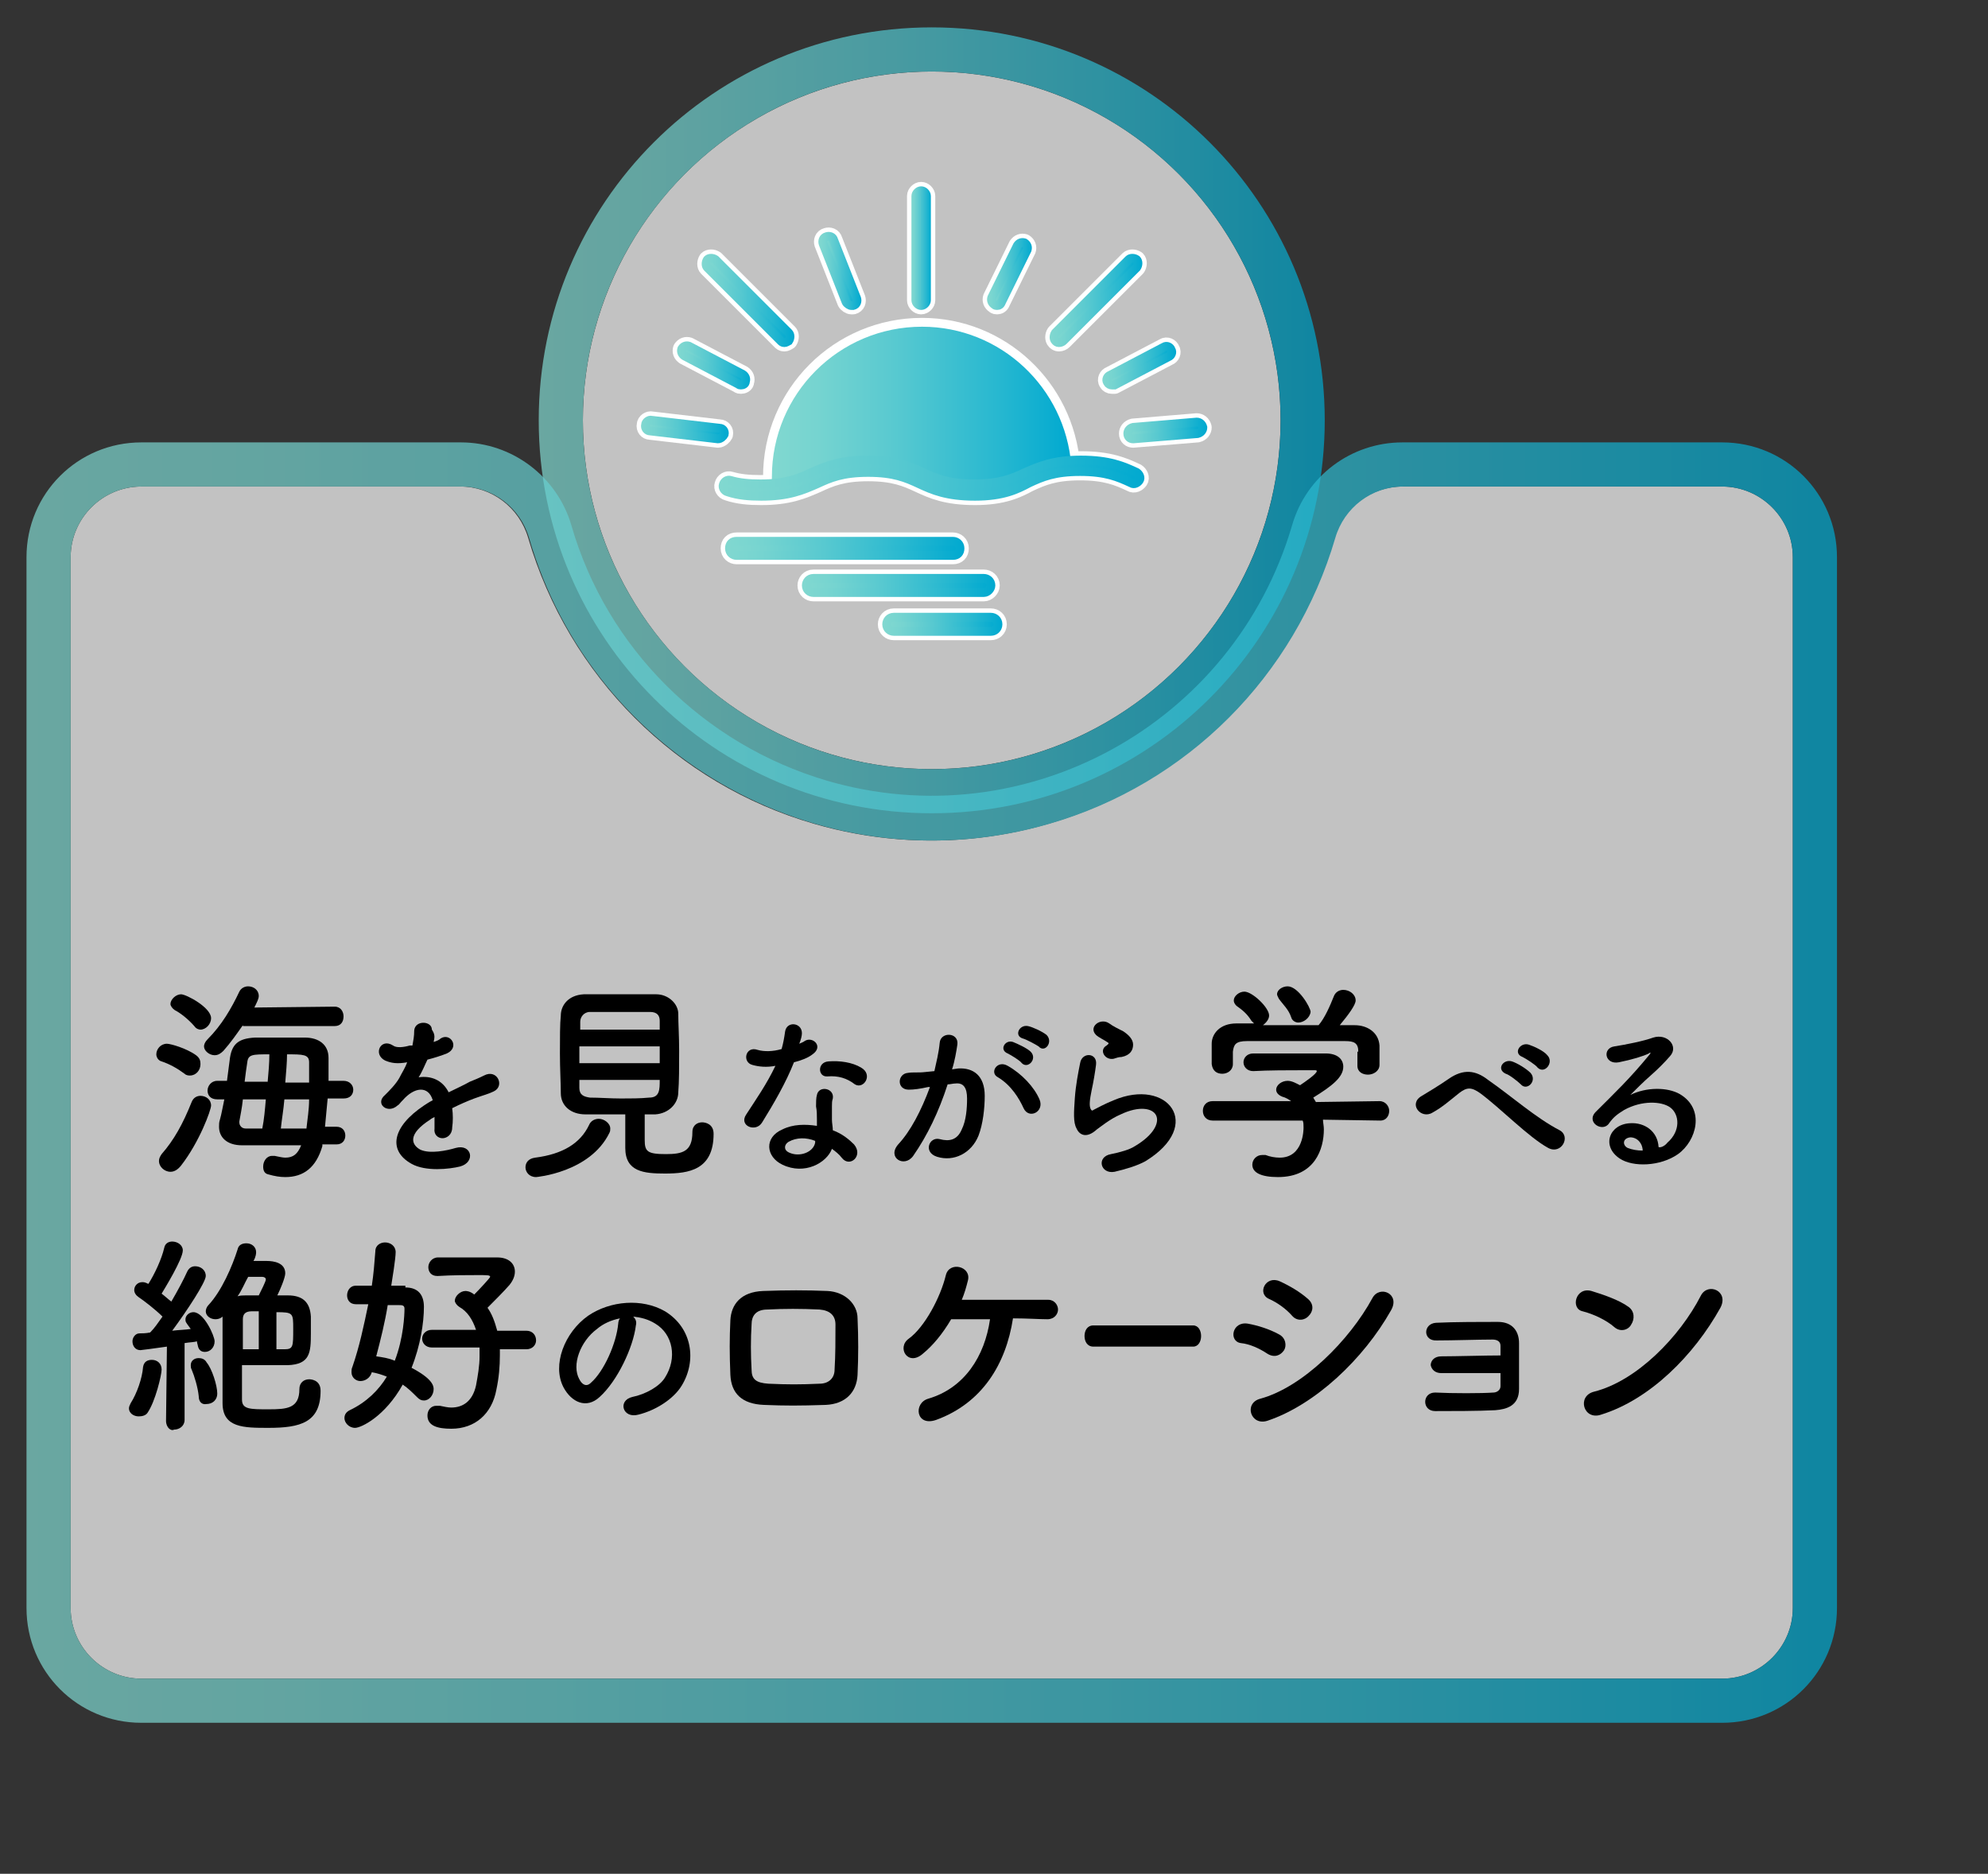 <?xml version="1.0" encoding="utf-8"?>
<!-- Generator: Adobe Illustrator 27.0.0, SVG Export Plug-In . SVG Version: 6.00 Build 0)  -->
<svg version="1.1" id="レイヤー_1" xmlns="http://www.w3.org/2000/svg" xmlns:xlink="http://www.w3.org/1999/xlink" x="0px"
	 y="0px" viewBox="0 0 225.1 212.2" style="enable-background:new 0 0 225.1 212.2;" xml:space="preserve">
<rect x="0" y="0" width="225.1" height="212.2" fill="#333333" stroke="none"/>
<style type="text/css">
	.st0{opacity:0.7;}
	.st1{clip-path:url(#SVGID_00000015332167351046821410000010056932288320860803_);}
	.st2{fill:#FFFFFF;}
	.st3{fill:url(#SVGID_00000179605397986818498580000011387368276864208541_);}
	.st4{clip-path:url(#SVGID_00000036240347925793271780000007343405977737623695_);}
	.st5{fill:url(#SVGID_00000013155919913674913290000016902546514286496183_);}
	.st6{fill:none;stroke:#FFFFFF;stroke-width:2;stroke-linecap:round;stroke-linejoin:round;}
	
		.st7{fill:url(#SVGID_00000000194069061784058230000009126676590106871466_);stroke:url(#SVGID_00000014608218607451597720000003918156456439056524_);stroke-miterlimit:10;}
	
		.st8{fill:url(#SVGID_00000172410634483665939460000000520001267897718206_);stroke:url(#SVGID_00000039853766266145525640000010528232949360287897_);stroke-miterlimit:10;}
	
		.st9{fill:url(#SVGID_00000174579139953638027470000010141055243749053618_);stroke:url(#SVGID_00000060007054585633253090000012613842131386281865_);stroke-miterlimit:10;}
	
		.st10{fill:url(#SVGID_00000115516801942851006910000007443463182189458825_);stroke:url(#SVGID_00000015321937872036236600000015977379591706766000_);stroke-miterlimit:10;}
	
		.st11{fill:url(#SVGID_00000173850368305291324310000010734993121470605988_);stroke:url(#SVGID_00000170257967630187984470000003310185949443234477_);stroke-miterlimit:10;}
	
		.st12{fill:url(#SVGID_00000139281570753009463240000018159132880683063213_);stroke:url(#SVGID_00000150821096017911997280000012573953156319291815_);stroke-miterlimit:10;}
	
		.st13{fill:url(#SVGID_00000085932406257939707080000010574269938849429149_);stroke:url(#SVGID_00000087414772496497895490000002978844307414425239_);stroke-miterlimit:10;}
	
		.st14{fill:url(#SVGID_00000039095870880484463690000017601569754451059848_);stroke:url(#SVGID_00000055709321362415948270000000175143228914692018_);stroke-miterlimit:10;}
	
		.st15{fill:url(#SVGID_00000139985423698884535790000000875802969781172644_);stroke:url(#SVGID_00000133491886203323534620000011438301634934267054_);stroke-miterlimit:10;}
	.st16{fill:url(#SVGID_00000008847898908367597360000003267031928286472594_);}
	
		.st17{fill:url(#SVGID_00000023273369938880939340000007053062336572889265_);stroke:url(#SVGID_00000065076556455611252350000005739365336634666890_);stroke-miterlimit:10;}
	
		.st18{fill:url(#SVGID_00000037667641654394619750000003196544444457999281_);stroke:url(#SVGID_00000086656846456075413150000006467766758291123379_);stroke-miterlimit:10;}
	
		.st19{fill:url(#SVGID_00000111912392361973427050000015882680315871303588_);stroke:url(#SVGID_00000026868153444872755510000011904066842001720247_);stroke-miterlimit:10;}
	
		.st20{fill:url(#SVGID_00000023961612934841441340000008098058614511102094_);stroke:url(#SVGID_00000140008638700896834280000014845241877059343009_);stroke-miterlimit:10;}
</style>
<g id="a">
</g>
<g>
	<g class="st0">
		<g>
			<defs>
				<polygon id="SVGID_1_" points="58,0.2 58.3,0.2 58,0.5 				"/>
			</defs>
			<defs>
				<polygon id="SVGID_00000096781177802885731230000013200259807205781684_" points="57.6,-0.2 57.3,-0.2 57.6,-0.5 				"/>
			</defs>
			<clipPath id="SVGID_00000036945447022744038690000015873109449269722554_">
				<use xlink:href="#SVGID_1_"  style="overflow:visible;"/>
			</clipPath>
			
				<clipPath id="SVGID_00000160898073446449826510000008347357021713207986_" style="clip-path:url(#SVGID_00000036945447022744038690000015873109449269722554_);">
				<use xlink:href="#SVGID_00000096781177802885731230000013200259807205781684_"  style="overflow:visible;"/>
			</clipPath>
		</g>
		<circle class="st2" cx="105.5" cy="47.6" r="39.5"/>
		
			<linearGradient id="SVGID_00000067934480083526410730000000523728701157948093_" gradientUnits="userSpaceOnUse" x1="60.96" y1="-388.324" x2="149.96" y2="-388.324" gradientTransform="matrix(1 0 0 -1 0 -340.724)">
			<stop  offset="0" style="stop-color:#81D8D0"/>
			<stop  offset="0.15" style="stop-color:#76D4D0"/>
			<stop  offset="0.41" style="stop-color:#58C9D0"/>
			<stop  offset="0.75" style="stop-color:#28B8D0"/>
			<stop  offset="1" style="stop-color:#00A9D0"/>
		</linearGradient>
		<path style="fill:url(#SVGID_00000067934480083526410730000000523728701157948093_);" d="M105.5,8.1c21.8,0,39.5,17.7,39.5,39.5
			s-17.7,39.5-39.5,39.5S66,69.4,66,47.6S83.7,8.1,105.5,8.1L105.5,8.1 M105.5,3.1C80.9,3.1,61,23,61,47.6s19.9,44.5,44.5,44.5
			S150,72.2,150,47.6S130.1,3.1,105.5,3.1z"/>
	</g>
	<g class="st0">
		<g>
			<defs>
				<polygon id="SVGID_00000047045532078267642920000011891224518374566291_" points="0.2,47.3 0.5,47.3 0.2,47.5 				"/>
			</defs>
			<defs>
				<polygon id="SVGID_00000028291338332047779690000007592963360468519076_" points="-0.2,46.8 -0.5,46.8 -0.2,46.6 				"/>
			</defs>
			<clipPath id="SVGID_00000183961546319590173720000002716918596217574041_">
				<use xlink:href="#SVGID_00000047045532078267642920000011891224518374566291_"  style="overflow:visible;"/>
			</clipPath>
			
				<clipPath id="SVGID_00000005261872108937624470000012911513210429907097_" style="clip-path:url(#SVGID_00000183961546319590173720000002716918596217574041_);">
				<use xlink:href="#SVGID_00000028291338332047779690000007592963360468519076_"  style="overflow:visible;"/>
			</clipPath>
		</g>
		<path class="st2" d="M158.8,55.1c-3.6,0-6.7,2.4-7.7,5.8c-7.3,25.2-33.7,39.7-58.9,32.4c-15.6-4.5-27.8-16.7-32.4-32.4
			c-1-3.4-4.1-5.8-7.7-5.8H16c-4.4,0-8,3.6-8,8v119c0,4.4,3.6,8,8,8h179c4.4,0,8-3.6,8-8v-119c0-4.4-3.6-8-8-8H158.8L158.8,55.1z"/>
		
			<linearGradient id="SVGID_00000124147593576553286250000009858984232625667743_" gradientUnits="userSpaceOnUse" x1="2.96" y1="-463.324" x2="207.96" y2="-463.324" gradientTransform="matrix(1 0 0 -1 0 -340.724)">
			<stop  offset="0" style="stop-color:#81D8D0"/>
			<stop  offset="0.15" style="stop-color:#76D4D0"/>
			<stop  offset="0.41" style="stop-color:#58C9D0"/>
			<stop  offset="0.75" style="stop-color:#28B8D0"/>
			<stop  offset="1" style="stop-color:#00A9D0"/>
		</linearGradient>
		<path style="fill:url(#SVGID_00000124147593576553286250000009858984232625667743_);" d="M195,55.1c4.4,0,8,3.6,8,8v119
			c0,4.4-3.6,8-8,8H16c-4.4,0-8-3.6-8-8v-119c0-4.4,3.6-8,8-8h36.2c3.6,0,6.7,2.4,7.7,5.8c7.3,25.2,33.7,39.7,58.9,32.4
			c15.6-4.5,27.8-16.7,32.4-32.4c1-3.4,4.1-5.8,7.7-5.8L195,55.1 M195,50.1h-36.2c-5.8,0-10.9,3.8-12.5,9.4
			C139.7,82,116.1,95,93.6,88.4c-13.9-4.1-24.9-15-28.9-28.9c-1.6-5.5-6.7-9.4-12.5-9.4H16c-7.2,0-13,5.8-13,13v119
			c0,7.2,5.8,13,13,13h179c7.2,0,13-5.8,13-13v-119C208,55.9,202.2,50.1,195,50.1L195,50.1z"/>
	</g>
	<g>
		<path d="M20.9,121.6c-0.8-0.6-1.7-1.1-2.6-1.4c-0.4-0.1-0.6-0.5-0.6-0.8c0-0.6,0.5-1.2,1.2-1.2c0.4,0,2.2,0.5,3.3,1.3
			c0.4,0.3,0.5,0.6,0.5,1c0,0.7-0.5,1.3-1.2,1.3C21.4,121.8,21.1,121.8,20.9,121.6z M19.3,132.7c-0.7,0-1.3-0.6-1.3-1.2
			c0-0.3,0.1-0.5,0.3-0.8c1.4-1.6,2.4-3.4,3.4-5.9c0.2-0.5,0.6-0.7,1-0.7c0.6,0,1.2,0.4,1.2,1.1c0,0.5-1.3,4.1-3.4,6.8
			C20.1,132.5,19.7,132.7,19.3,132.7z M22,116.2c-0.7-0.8-1.6-1.5-2.2-1.8c-0.3-0.2-0.5-0.5-0.5-0.7c0-0.5,0.6-1.1,1.2-1.1
			c0.6,0,3.4,1.5,3.4,2.7c0,0.7-0.6,1.3-1.2,1.3C22.5,116.6,22.2,116.5,22,116.2z M27.5,116.1c-0.7,1-1.4,2-2.2,2.9
			c-0.3,0.3-0.6,0.5-1,0.5c-0.6,0-1.2-0.5-1.2-1c0-0.2,0.1-0.5,0.4-0.8c1.6-1.6,2.7-3.5,3.6-5.4c0.2-0.4,0.6-0.6,1-0.6
			c0.6,0,1.2,0.4,1.2,1.1c0,0.3-0.2,0.7-0.5,1.3l9.1-0.1c0.7,0,1,0.6,1,1.1c0,0.6-0.3,1.1-1,1.1H27.5z M36.5,129.8
			c-0.7,2.4-2.1,3.5-4.2,3.5c-0.6,0-1.2-0.1-1.9-0.3c-0.5-0.1-0.6-0.5-0.6-0.9c0-0.6,0.4-1.2,1-1.2c0.1,0,0.2,0,0.3,0
			c0.5,0.1,0.9,0.2,1.2,0.2c0.9,0,1.4-0.4,1.8-1.4l-6.7,0c0,0,0,0,0,0c-1.7,0-2.6-0.9-2.6-2.1c0-0.3,0-0.5,0.1-0.8
			c0.2-0.7,0.3-1.4,0.5-2.3h-0.8c-0.8,0-1.1-0.5-1.1-1c0-0.5,0.4-1.1,1.1-1.1h1.1c0.1-0.8,0.2-1.6,0.3-2.3c0.2-1.9,1-2.5,2.9-2.6
			c1,0,2.3,0,3.5,0c0.7,0,1.5,0,2.1,0c1.6,0,2.7,0.8,2.7,2.3c0,0.8,0,1.7,0,2.6h1.7c0.7,0,1.1,0.5,1.1,1c0,0.5-0.3,1-1.1,1h-1.8
			c-0.1,1.1-0.2,2.2-0.3,3.2h1.3c0.7,0,1,0.5,1,1c0,0.5-0.3,1-1,1H36.5z M29.7,127.8c0.2-1,0.3-2.1,0.4-3.3h-2.6
			c-0.1,1-0.3,1.9-0.4,2.5c0,0,0,0.1,0,0.1c0,0.4,0.3,0.7,0.7,0.7L29.7,127.8z M30.3,122.6c0.1-1.1,0.2-2.2,0.2-3.2
			c-1.9,0-2.4,0-2.5,0.9c-0.1,0.6-0.2,1.4-0.3,2.2H30.3z M34.7,127.8c0.1-1,0.3-2.1,0.3-3.3h-2.8c-0.1,1.2-0.3,2.3-0.4,3.3
			L34.7,127.8z M35,122.6c0-0.8,0-1.6,0-2.3c0-0.9-0.7-0.9-2.5-0.9c0,0.9-0.1,2-0.2,3.2H35z"/>
		<path d="M49.1,118c0.3-0.1,0.6-0.2,0.8-0.4c1.1-0.7,2.2,1,0.7,1.7c-0.5,0.2-1.4,0.5-2.2,0.7c-0.3,0.6-0.6,1.4-1,2
			c1.4-0.2,2.7,0.3,3.4,1.7c0.8-0.4,1.7-0.8,2.4-1.2c0.5-0.2,1-0.4,1.6-0.7c1.5-0.8,2.4,1.2,1.1,1.8c-0.6,0.3-1.1,0.4-2.2,0.8
			c-0.8,0.3-1.7,0.7-2.5,1.1c0.1,0.7,0.1,1.5,0,2.2c0,0.8-0.6,1.2-1.1,1.2c-0.5,0-1-0.4-0.9-1.1c0-0.4,0-0.9,0-1.3
			c-0.2,0.1-0.4,0.2-0.5,0.3c-2.5,1.6-2.2,2.8-1.1,3.4c1.1,0.5,3,0.1,4-0.2c1.8-0.5,2.3,1.6,0.5,2.1c-1.2,0.3-3.9,0.6-5.5-0.3
			c-2.7-1.5-2.2-4.2,1.4-6.6c0.3-0.2,0.6-0.4,1-0.6c-0.5-1.7-2.1-1.5-3.4,0c0,0-0.1,0.1-0.1,0.1c-0.2,0.2-0.3,0.4-0.5,0.5
			c-1.1,1-2.6-0.2-1.4-1.2c0.5-0.5,1.2-1.2,1.6-1.9c0.3-0.6,0.7-1.2,0.9-1.8c-1.1,0.2-1.8,0.1-2.5-0.2c-1.4-0.7-0.5-2.6,0.9-1.7
			c0.4,0.3,1.2,0.2,1.9,0c0.1,0,0.2,0,0.3,0c0.1-0.6,0.2-1,0.2-1.7c0.1-1.2,2-1.1,2-0.1C49.3,117.2,49.2,117.5,49.1,118L49.1,118z"
			/>
		<path d="M60.7,133.3c-0.8,0-1.2-0.6-1.2-1.1c0-0.5,0.3-1,1.1-1.1c3.1-0.4,5.1-1.6,6.1-3.7c0.2-0.5,0.7-0.7,1.1-0.7
			c0.6,0,1.3,0.5,1.3,1.1c0,0.2,0,0.3-0.1,0.5C66.8,132.8,60.7,133.3,60.7,133.3z M66.3,126.2c-1.7,0-2.8-1-2.8-2.4
			c0-1.1-0.1-2.8-0.1-4.5c0-1.7,0-3.4,0.1-4.3c0-1.1,0.8-2.3,2.6-2.4c1.1,0,2.6,0,4,0c1.5,0,3,0,4.2,0c1.4,0,2.5,1.1,2.5,2.2
			c0,1.1,0.1,2.6,0.1,4.2c0,1.8,0,3.5-0.1,4.7c0,1.3-1.1,2.4-2.6,2.5c-0.4,0-0.8,0-1.2,0c0,1,0,2.1,0,2.9c0,1.3,0.3,1.6,2.4,1.6
			c1.9,0,3-0.3,3-2.5c0-0.8,0.6-1.1,1.1-1.1c0.4,0,1.3,0.2,1.3,1.3c0,4.1-2.8,4.5-5.5,4.5c-2.4,0-4.5-0.2-4.5-2.9c0-0.6,0-2.5,0-3.8
			C69.2,126.2,67.7,126.2,66.3,126.2z M74.7,118.5h-9.1v1.9h9.1V118.5z M74.7,116.6c0-0.4,0-0.7,0-1c0-0.6-0.3-1-1.1-1
			c-0.8,0-1.9,0-3,0c-1.3,0-2.7,0-3.8,0c-0.7,0-1.1,0.6-1.1,1.1c0,0.3,0,0.6,0,0.9H74.7z M65.6,122.2c0,0.4,0,0.7,0,1
			c0,0.8,0.5,1,1.2,1.1c1.1,0,2.3,0.1,3.5,0.1c1.1,0,2.2,0,3.2-0.1c1.2,0,1.2-0.9,1.2-2H65.6z"/>
		<path d="M85.2,120.6c-1.2-0.3-0.8-2.2,0.6-1.7c0.7,0.2,1.7,0.2,2.7-0.1c0.2-0.7,0.3-1.3,0.4-2c0.2-1.2,1.9-1,1.9,0.2
			c0,0.3-0.1,0.7-0.3,1.2c0.2-0.1,0.5-0.2,0.6-0.3c0.9-0.6,2.2,0.6,0.9,1.5c-0.5,0.4-1.3,0.7-2.1,0.9c-0.9,2.3-2.3,4.7-3.6,6.8
			c-0.7,1.2-2.7,0.4-1.8-0.9c1.1-1.7,2.3-3.4,3.3-5.5C86.8,120.9,85.9,120.8,85.2,120.6z M88.6,131.9c-1.9-0.9-2.1-3.1,0-4
			c1.2-0.6,2.6-0.6,3.9-0.4c0-0.2,0-0.4,0-0.7c0-0.5,0-1-0.1-1.5c0-0.4,0-1,0.1-1.3c0.2-1.1,2-0.8,1.8,0.4c-0.1,0.3-0.1,0.5-0.1,0.9
			c0,0.5,0,1,0,1.5c0,0.4,0.1,0.8,0.1,1.2c1.1,0.4,1.9,1.1,2.4,1.6c1.1,1.3-0.5,2.7-1.4,1.5c-0.3-0.4-0.7-0.7-1.1-1
			C93.6,131.7,91.1,133.1,88.6,131.9z M89.3,129.3c-0.5,0.3-0.6,0.9,0,1.2c1.2,0.6,2.8,0,3-1.1c0-0.1,0-0.1,0-0.2
			C91.3,128.8,90.2,128.8,89.3,129.3z M93.7,121.9c-1.1,0.1-1.2-1.6,0.1-1.7c1.3-0.1,2.7,0.1,3.7,0.7c1.4,0.8,0.3,2.5-0.7,1.9
			C95.9,122.1,94.9,121.8,93.7,121.9z"/>
		<path d="M108.5,121c1.7-0.1,3,0.8,3,3.1c0,1.4-0.2,3.2-0.7,4.5c-0.8,2-2.8,3-4.7,2.4c-1.6-0.5-0.9-2.3,0.3-2
			c1.1,0.3,2,0.1,2.5-1.1c0.5-1,0.6-2.4,0.6-3.5c0-1.2-0.4-1.8-1.3-1.7c-0.3,0-0.6,0.1-0.9,0.1c-1,3.1-2.3,5.8-3.9,8.1
			c-1,1.4-3,0.2-1.7-1.3c1.4-1.5,2.6-3.8,3.6-6.5l-0.2,0c-0.9,0.2-1.6,0.3-2.2,0.3c-1.4,0-1.3-1.8-0.1-1.9c0.6-0.1,1.2,0,2-0.1
			l1-0.1c0.2-0.9,0.5-2.1,0.6-3.2c0.1-1.3,2.2-1.2,2,0.2c-0.1,0.7-0.3,1.9-0.6,2.8L108.5,121z M115.9,125.5
			c-0.5-1.1-1.4-2.6-2.9-3.5c-1-0.5-0.1-2,1.1-1.3c1.6,0.9,3,2.4,3.6,3.8C118.3,125.9,116.5,126.8,115.9,125.5z M114.1,119.3
			c-1-0.4-0.3-1.6,0.6-1.3c0.5,0.2,1.6,0.7,2,1.1c0.8,0.8-0.3,2-1,1.3C115.5,120.1,114.5,119.5,114.1,119.3z M115.8,117.6
			c-1-0.3-0.4-1.6,0.6-1.4c0.5,0.1,1.6,0.6,2.1,1c0.8,0.8-0.2,2.1-0.9,1.3C117.3,118.3,116.2,117.7,115.8,117.6z"/>
		<path d="M126.2,132.7c-1.6,0.3-2.1-1.7-0.4-2c1-0.2,2.1-0.5,2.7-0.9c2.2-1.3,2.8-2.7,2.4-3.5c-0.4-0.8-1.9-1.1-4-0.1
			c-1.2,0.5-2.4,1.5-2.7,1.7c-1.2,1.1-2,0.6-2.3-0.1c-0.4-0.7-0.3-1.9-0.2-3.4s0.4-3,0.6-4c0.2-1.3,2-1.2,1.8,0.2
			c-0.1,0.8-0.3,2-0.5,2.9c-0.2,1-0.3,1.7-0.1,2.1c0.1,0.2,0.2,0.2,0.3,0.1c0.4-0.2,1.3-0.7,2.3-1.1c6.1-2.6,10.3,2.8,3.6,6.9
			C128.8,132,127.5,132.4,126.2,132.7z M126.1,119.9c-1,0.2-1.7-1-0.8-1.5c0.1-0.1,0.3-0.2,0.2-0.3c-0.4-0.3-1.1-0.6-1.4-0.9
			c-0.9-0.9,0.5-2,1.5-1.3c0.4,0.3,1,0.6,1.6,0.9c0.6,0.4,1.1,0.9,1.1,1.5c0,0.6-0.3,1.2-1.3,1.4
			C126.7,119.7,126.4,119.8,126.1,119.9z"/>
		<path d="M149.8,126.8c0,0.3,0.1,0.7,0.1,1.1c0,2.2-1,5.4-5.2,5.4c-1.9,0-2.9-0.5-2.9-1.4c0-0.6,0.5-1.1,1.1-1.1c0.1,0,0.2,0,0.4,0
			c0.5,0.2,1.1,0.3,1.6,0.3c2.7,0,2.7-3.2,2.7-3.4c0-0.3,0-0.6-0.1-0.8l-10.2,0c-0.7,0-1.1-0.5-1.1-1.1c0-0.6,0.4-1.1,1.1-1.1l8.9,0
			c-0.3-0.2-0.6-0.4-1-0.5c-0.5-0.2-0.7-0.5-0.7-0.8c0-0.5,0.6-1,1.3-1c0.5,0,1,0.3,1.4,0.5c0.6-0.4,1.9-1.3,1.9-1.6
			c0-0.1-0.1-0.1-0.3-0.1c-0.3,0-0.7,0-1.3,0c-1.5,0-3.9,0-5.6,0.1c0,0,0,0,0,0c-0.7,0-1.1-0.5-1.1-1c0-0.5,0.4-1,1.1-1
			c1,0,2.3,0,3.6,0c1.8,0,3.5,0,4.6,0c1.4,0,2,0.7,2,1.5c0,1.2-1.3,2.2-3.4,3.5c0.1,0.2,0.2,0.3,0.3,0.5l7.2-0.1
			c0.7,0,1.1,0.6,1.1,1.1c0,0.5-0.3,1.1-1,1.1L149.8,126.8z M153.8,119.1c0-1-0.5-1.2-1.5-1.2c-1.9,0-4.1,0-6.2,0
			c-1.7,0-3.4,0-4.9,0c-1.3,0-1.5,0.4-1.6,1.2c0,0,0,0,0,1.4v0c0,0.7-0.6,1.1-1.2,1.1c-0.6,0-1.1-0.3-1.2-1.1c0-0.3,0-0.7,0-1.1
			c0-0.4,0-0.8,0-1.2c0-1.1,0.9-2.3,2.8-2.3l2,0c-0.1-0.1-0.2-0.2-0.3-0.3c-0.5-0.8-1-1.2-1.7-1.7c-0.2-0.2-0.3-0.4-0.3-0.6
			c0-0.5,0.6-1,1.2-1c0.9,0,2.8,1.8,2.8,2.7c0,0.4-0.3,0.8-0.7,1.1c2.1,0,4.2,0,6.3,0c0.7-0.8,1.3-2.2,1.7-3.2
			c0.2-0.6,0.7-0.8,1.1-0.8c0.7,0,1.4,0.5,1.4,1.2c0,0.5-0.8,1.6-1.8,2.8c0.6,0,1.1,0,1.7,0c1.4,0,2.7,0.8,2.8,2.3
			c0,0.3,0,0.8,0,1.3c0,0.3,0,0.6,0,0.9c0,0.7-0.7,1.1-1.3,1.1c-0.6,0-1.2-0.3-1.2-1c0,0,0,0,0,0V119.1z M147,115.8
			c-0.3,0-0.7-0.2-0.8-0.6c-0.3-0.9-0.9-1.4-1.4-2.1c-0.1-0.2-0.2-0.4-0.2-0.5c0-0.5,0.6-0.9,1.2-0.9c1.2,0,2.6,2.4,2.6,2.9
			C148.3,115.3,147.6,115.8,147,115.8z"/>
		<path d="M167.6,123.8c-1-0.7-1.5-0.7-2.4,0c-1,0.8-1.9,1.6-3,2.2c-1.3,0.8-2.8-1-1.2-1.9c0.5-0.3,2-1.2,3-1.9
			c1.7-1.2,3.1-1,4.5,0.1c2.6,1.8,5.4,4.3,8.1,5.7c1.3,0.7,0.2,2.8-1.3,2C173.1,128.8,169.9,125.5,167.6,123.8z M170.5,121.6
			c-1.1-0.5-0.3-1.7,0.7-1.4c0.6,0.2,1.6,0.8,2.1,1.3c0.8,0.9-0.4,2.1-1.1,1.3C171.9,122.5,170.9,121.7,170.5,121.6z M172.4,119.7
			c-1.1-0.4-0.3-1.7,0.7-1.4c0.6,0.2,1.7,0.7,2.1,1.2c0.8,0.8-0.3,2.2-1.1,1.4C173.9,120.6,172.8,119.9,172.4,119.7z"/>
		<path d="M188.8,129.4c1.5-1.3,1.4-3.2,0.3-4c-1-0.7-3.2-0.8-5.2,0.3c-0.8,0.5-1.2,0.8-1.7,1.5c-0.7,1.1-2.7-0.1-1.5-1.3
			c2.2-2.2,3.8-3.7,6.1-6.5c0.2-0.3,0-0.2-0.1-0.1c-0.6,0.3-1.9,0.7-3.4,1c-1.6,0.3-1.9-1.6-0.5-1.8c1.3-0.2,3.3-0.6,4.4-1
			c1.6-0.5,2.9,1,1.9,2.1c-0.6,0.7-1.4,1.5-2.2,2.2c-0.8,0.7-1.6,1.5-2.3,2.2c1.8-0.9,4.2-0.9,5.6-0.1c2.9,1.7,1.9,5.3-0.2,6.8
			c-2,1.4-5.1,1.5-6.6,0.5c-2.1-1.4-1.2-3.9,1.2-4c1.6-0.1,3.1,0.9,3.2,2.7C188,130,188.5,129.8,188.8,129.4z M184.6,128.8
			c-0.9,0.1-0.9,0.9-0.3,1.2c0.5,0.2,1.1,0.3,1.7,0.3C186,129.5,185.4,128.8,184.6,128.8z"/>
		<path d="M15.7,160.4c-0.6,0-1.1-0.4-1.1-0.9c0-0.2,0.1-0.4,0.2-0.6c0.7-1.1,1.3-2.8,1.4-4.1c0.1-0.6,0.5-0.8,1-0.8
			c0.6,0,1.1,0.4,1.1,1.1c0,0.6-0.7,3.6-1.6,4.9C16.5,160.3,16.1,160.4,15.7,160.4z M18.8,160.9l0.1-8.4c-1.4,0.2-2.9,0.4-3,0.4
			c-0.6,0-0.9-0.5-0.9-1c0-0.4,0.3-0.9,0.8-0.9c0.3,0,0.7,0,1.2-0.1c0.5-0.5,0.9-1.1,1.4-1.8c-0.8-0.8-2.1-1.8-2.7-2.2
			c-0.3-0.2-0.5-0.5-0.5-0.8c0-0.5,0.4-0.9,0.9-0.9c0.2,0,0.3,0,0.7,0.2c0.7-1.1,1.5-2.8,1.8-4.1c0.1-0.5,0.5-0.7,0.9-0.7
			c0.6,0,1.2,0.4,1.2,1c0,1-2.1,4.4-2.4,4.9c0.4,0.3,0.7,0.6,1.1,0.9c0.7-1.2,1.4-2.5,1.8-3.4c0.2-0.4,0.5-0.6,0.9-0.6
			c0.6,0,1.2,0.4,1.2,1.1c0,0.7-2.1,3.9-3.8,6.2c0.8-0.1,1.5-0.1,2.1-0.2c-0.6-0.8-0.6-0.8-0.6-1.1c0-0.4,0.4-0.8,0.9-0.8
			c1.2,0,2.4,2.7,2.4,3.3c0,0.7-0.5,1.2-1.1,1.2c-0.4,0-0.7-0.2-0.8-0.7c0-0.1-0.1-0.3-0.1-0.5c-0.3,0.1-0.8,0.1-1.4,0.2l0,8.7
			c0,0.7-0.6,1.1-1.2,1.1C19.4,162.1,18.8,161.7,18.8,160.9L18.8,160.9z M22.5,158.1c-0.1-1-0.5-2.3-0.8-3c-0.1-0.2-0.1-0.3-0.1-0.5
			c0-0.5,0.4-0.8,0.9-0.8c0.3,0,0.7,0.1,0.9,0.5c0.6,0.7,1.2,2.6,1.2,3.5c0,0.8-0.6,1.2-1.2,1.2C22.9,159.1,22.5,158.8,22.5,158.1z
			 M27.4,158.5c0,1.1,0.9,1.1,3,1.1c2.1,0,3.5-0.1,3.5-2.3c0-0.7,0.5-1.1,1.1-1.1c0.1,0,1.3,0,1.3,1.3c0,3.6-2.3,4.2-5.9,4.2
			c-2.8,0-5.2,0-5.2-2.8c0-1,0-2.6,0-4.3c0-2,0-4.1,0-5.5c-0.2,0.2-0.5,0.3-0.8,0.3c-0.6,0-1.1-0.4-1.1-0.9c0-0.2,0.1-0.5,0.3-0.7
			c1.5-1.6,2.7-4.4,3.3-6.3c0.1-0.5,0.5-0.7,1-0.7c0.6,0,1.1,0.4,1.1,1c0,0.1,0,0.5-0.3,1c0.5,0,1.1,0,1.5,0c0.8,0,2.1,0.2,2.1,1.4
			c0,0.5-0.6,1.9-0.9,2.5c0.4,0,0.9,0,1.2,0c1.6,0,2.5,0.7,2.6,2.4c0,0.5,0,1.2,0,1.9c0,2.2-0.1,3.5-2.6,3.6c-0.8,0-1.9,0-3,0
			c-0.8,0-1.5,0-2.2,0C27.4,156.2,27.4,157.6,27.4,158.5z M30.1,144.9c0-0.2-0.2-0.3-0.4-0.3c-0.2,0-0.9,0-1.6,0
			c-0.4,0.7-0.7,1.5-1.2,2.2c0.3-0.1,0.6-0.1,0.9-0.1c0.4,0,0.9,0,1.5,0C29.6,146.1,30.1,145.1,30.1,144.9z M29.2,148.5
			c-0.3,0-0.5,0-0.7,0c-0.8,0-1,0.4-1,0.9c0,0.7,0,2,0,3.4c0.6,0,1.2,0,1.8,0V148.5z M31.3,152.8c0.3,0,0.6,0,0.9,0c1,0,1-0.3,1-2.3
			c0-1.8,0-1.9-1.9-1.9V152.8z"/>
		<path d="M45.9,145.8c1.5,0,2.1,0.9,2.1,2.2c0,1.8-0.4,4.4-1.4,6.9c2.3,1.2,2.5,2,2.5,2.4c0,0.7-0.5,1.3-1.1,1.3
			c-0.3,0-0.5-0.1-0.8-0.4c-0.5-0.5-1-1-1.6-1.4c-2,3.6-4.7,4.9-5.4,4.9c-0.7,0-1.2-0.6-1.2-1.1c0-0.4,0.2-0.7,0.6-0.9
			c1.9-0.9,3.3-2.3,4.2-3.8c-0.5-0.2-1.1-0.4-1.7-0.5c-0.2,0.7-0.8,1-1.3,1c-0.5,0-1-0.4-1-1c0-0.2,0-0.4,0.1-0.6
			c0.8-2.3,1.3-4.7,1.8-7.1c-0.5,0-1,0-1.4,0c0,0,0,0,0,0c-0.7,0-1-0.5-1-1c0-0.5,0.3-1.1,1-1.1c0.6,0,1.2,0,1.8,0
			c0.2-1.3,0.3-2.6,0.4-3.9c0-0.7,0.6-1,1.1-1c0.6,0,1.2,0.4,1.2,1.1s-0.4,3.2-0.5,3.8H45.9z M43.9,147.8c-0.3,1.9-0.8,3.9-1.3,5.8
			c0.7,0.1,1.4,0.2,2.1,0.5c1-2.6,1.1-5.2,1.1-5.9c0-0.4-0.3-0.4-0.6-0.4H43.9z M56.6,152.6c0,0.3,0,0.6,0,0.9
			c0,1.2-0.1,2.5-0.4,3.9c-0.5,2.7-2.4,4.4-5.1,4.4c-1.5,0-2.7-0.3-2.7-1.5c0-0.6,0.4-1.1,1-1.1c0.1,0,0.2,0,0.4,0
			c0.5,0.1,0.9,0.2,1.3,0.2c1.3,0,2.4-0.7,2.8-2.5c0.2-1.1,0.4-2.2,0.4-3.3c0-0.3,0-0.7,0-1h-5.4c-0.7,0-1.1-0.5-1.1-1
			c0-0.5,0.4-1,1.1-1h5c-0.4-1.2-1-2.1-1.9-2.6c-0.3-0.2-0.5-0.5-0.5-0.7c0-0.5,0.6-1.1,1.2-1.1c0.1,0,0.5,0,1,0.4
			c0.6-0.6,1.8-1.9,1.8-2c0-0.2-0.3-0.2-1.4-0.2c-1.2,0-2.9,0-4.5,0.1c0,0,0,0-0.1,0c-0.7,0-1-0.5-1-1c0-0.5,0.4-1.1,1.1-1.1
			c1,0,2,0,3,0c1.4,0,2.6,0,3.7,0c1.3,0,2,0.7,2,1.6c0,0.5-0.2,1-0.6,1.5c-0.5,0.6-1.9,2-2.5,2.6c0.5,0.7,0.8,1.5,1.1,2.6h3.3
			c0.7,0,1.1,0.5,1.1,1.1c0,0.5-0.4,1-1.1,1H56.6z"/>
		<path d="M72,150.1c-0.3,2.5-2.1,6.3-4.1,8.1c-1.5,1.4-3.2,0.6-4.1-1.1c-1.3-2.5,0.1-6.2,2.8-8.1c2.5-1.7,6.1-2,8.7-0.5
			c3.1,1.9,3.6,5.6,1.9,8.4c-0.9,1.5-2.9,2.8-4.9,3.3c-1.8,0.5-2.4-1.6-0.7-2c1.5-0.3,3.1-1.2,3.7-2.2c1.4-2.2,0.9-4.9-1.1-6.1
			c-0.8-0.5-1.6-0.7-2.5-0.8C72,149.4,72.1,149.7,72,150.1z M67.6,150.5c-1.9,1.4-2.9,4.1-2,5.7c0.3,0.6,0.8,0.9,1.3,0.4
			c1.5-1.3,2.9-4.5,3.1-6.7c0-0.2,0.1-0.5,0.2-0.6C69.2,149.5,68.3,149.9,67.6,150.5z"/>
		<path d="M93.5,159.1c-3,0.1-4.6,0.1-7,0c-2.5-0.1-3.7-1.3-3.8-3.4c-0.1-2.4-0.1-4.1,0-6.2c0.1-1.8,1.2-3.2,3.7-3.3
			c2.7-0.1,4.9-0.1,7.3,0c2,0.1,3.4,1.5,3.4,3.1c0.1,2.2,0.1,4.3,0,6.4C97,157.7,95.7,159,93.5,159.1z M94.6,150
			c0-1-0.6-1.6-1.8-1.7c-2.1-0.1-4-0.1-5.9,0c-1.3,0-1.8,0.7-1.8,1.7c-0.1,1.6-0.1,3.4,0,5.1c0,1.1,0.5,1.5,1.9,1.6
			c2.2,0.1,3.6,0.1,5.8,0c1,0,1.7-0.6,1.7-1.6C94.6,153.5,94.6,151.7,94.6,150z"/>
		<path d="M106,160.8c-2.3,0.8-2.6-1.9-0.9-2.4c4.1-1.2,6.4-4.8,7-9c-1.6,0-3.2,0-4.4,0c-1,1.7-2.1,3-3.2,3.9
			c-1.7,1.5-3-0.7-1.6-1.7c1.8-1.3,3.6-4.7,4.2-7.2c0.4-1.6,2.9-1,2.5,0.6c-0.2,0.8-0.4,1.5-0.7,2.2c2.8,0,7.7,0,9.8,0
			c0.7,0,1.1,0.6,1.1,1.1s-0.4,1.1-1.2,1.1c-0.9,0-2.3-0.1-3.9-0.1C113.9,154.5,111.2,158.9,106,160.8z"/>
		<path d="M123.8,152.5c-0.7,0-1-0.6-1-1.2c0-0.6,0.3-1.2,1-1.2h11.3c0.6,0,0.9,0.6,0.9,1.2c0,0.6-0.3,1.2-0.9,1.2H123.8z"/>
		<path d="M143.5,153.3c-0.9-0.6-2-1.1-3-1.2c-1.4-0.2-1-2.5,0.8-2.2c1.1,0.2,2.4,0.6,3.5,1.2c0.8,0.4,0.9,1.3,0.6,1.8
			C145,153.5,144.3,153.8,143.5,153.3z M143.5,160.9c-1.9,0.6-2.7-2-0.8-2.5c4.8-1.3,10.1-6.6,12.7-11.4c0.8-1.5,3.2-0.5,2.1,1.4
			C154.4,153.9,148.9,159.1,143.5,160.9z M146.3,149c-0.7-0.8-1.7-1.5-2.6-1.9c-1.4-0.6-0.4-2.7,1.2-2c1.1,0.5,2.3,1.2,3.2,2
			c0.7,0.6,0.6,1.4,0.1,1.9C147.8,149.5,146.9,149.7,146.3,149z"/>
		<path d="M163.2,155.5c-0.7,0-1.1-0.4-1.2-0.9c0-0.5,0.4-1,1.2-1c1.6,0,5-0.1,6.7-0.1c0-0.5,0-0.9,0-1.1c0-0.5-0.4-0.7-0.9-0.7
			c-1.5,0-4.5,0.1-6.3,0.1c-1.6,0.1-1.6-1.9-0.1-2c2-0.1,5.2-0.1,7-0.1c1.7,0,2.4,1.1,2.4,2.4c0,1.1,0,3.6,0,5.2
			c0,1.9-1.4,2.3-2.7,2.4c-1.9,0.1-5,0.1-6.8,0.1c-1.5,0-1.5-2.1,0-2.1c1.9,0.1,5.3,0.1,6.6,0c0.4,0,0.8-0.3,0.8-0.7
			c0-0.4,0-0.9,0-1.5C167.8,155.5,164.8,155.5,163.2,155.5z"/>
		<path d="M182.8,150.3c-0.9-0.8-2.4-1.5-3.6-1.8c-1.4-0.3-0.8-2.8,1-2.3c1.3,0.4,3.1,1,4.2,1.8c0.7,0.5,0.7,1.4,0.3,2
			C184.4,150.6,183.5,150.9,182.8,150.3z M181.3,160.2c-2,0.7-2.8-2.1-0.8-2.6c4.8-1.2,9.7-6.2,12.1-10.9c0.8-1.5,3.2-0.5,2.2,1.4
			C191.8,153.5,186.8,158.5,181.3,160.2z"/>
	</g>
	<g>
		<g>
			<path class="st6" d="M104.3,34.6c-0.3,0-0.6-0.3-0.6-0.6V22.2c0-0.3,0.3-0.6,0.6-0.6c0.3,0,0.6,0.3,0.6,0.6V34
				C104.9,34.3,104.6,34.6,104.3,34.6z"/>
			<path class="st6" d="M119.9,38.8c-0.2,0-0.3-0.1-0.4-0.2c-0.2-0.2-0.2-0.6,0-0.9l8.3-8.3c0.2-0.2,0.6-0.2,0.9,0
				c0.2,0.2,0.2,0.6,0,0.9l-8.3,8.3C120.3,38.7,120.1,38.8,119.9,38.8z"/>
			<path class="st6" d="M128.3,49.7c-0.3,0-0.6-0.2-0.6-0.6c0-0.3,0.2-0.6,0.6-0.7l7.2-0.6c0.3,0,0.6,0.2,0.7,0.6
				c0,0.3-0.2,0.6-0.6,0.7L128.3,49.7C128.3,49.7,128.3,49.7,128.3,49.7z"/>
			<path class="st6" d="M81.3,49.7C81.3,49.7,81.3,49.7,81.3,49.7l-7.7-0.9c-0.3,0-0.6-0.3-0.5-0.7c0-0.3,0.4-0.6,0.7-0.5l7.7,0.9
				c0.3,0,0.6,0.3,0.5,0.7C81.9,49.4,81.6,49.7,81.3,49.7z"/>
			<path class="st6" d="M88.8,38.8c-0.2,0-0.3-0.1-0.4-0.2l-8.3-8.3c-0.2-0.2-0.2-0.6,0-0.9c0.2-0.2,0.6-0.2,0.9,0l8.3,8.3
				c0.2,0.2,0.2,0.6,0,0.9C89.1,38.7,89,38.8,88.8,38.8z"/>
			<path class="st6" d="M96.4,34.6c-0.2,0-0.5-0.2-0.6-0.4l-2.6-6.6c-0.1-0.3,0-0.7,0.4-0.8c0.3-0.1,0.7,0,0.8,0.4l2.6,6.6
				c0.1,0.3,0,0.7-0.4,0.8C96.6,34.6,96.5,34.6,96.4,34.6z"/>
			<path class="st6" d="M112.9,34.6c-0.1,0-0.2,0-0.3-0.1c-0.3-0.2-0.4-0.5-0.3-0.8l2.9-5.9c0.2-0.3,0.5-0.4,0.8-0.3
				c0.3,0.2,0.4,0.5,0.3,0.8l-2.9,5.9C113.3,34.5,113.1,34.6,112.9,34.6z"/>
			<path class="st6" d="M125.9,43.6c-0.2,0-0.4-0.1-0.5-0.3c-0.2-0.3,0-0.7,0.3-0.8l6.1-3.2c0.3-0.2,0.7,0,0.8,0.3
				c0.2,0.3,0,0.7-0.3,0.8l-6.1,3.2C126.1,43.6,126,43.6,125.9,43.6z"/>
			<path class="st6" d="M83.9,43.6c-0.1,0-0.2,0-0.3-0.1l-6.1-3.2c-0.3-0.2-0.4-0.5-0.3-0.8c0.2-0.3,0.5-0.4,0.8-0.3l6.1,3.2
				c0.3,0.2,0.4,0.5,0.3,0.8C84.4,43.5,84.1,43.6,83.9,43.6z"/>
			<path class="st6" d="M98.3,52.7c6,0,6,2.7,12.1,2.7c5.6,0,6-2.4,10.9-2.7c-0.7-8.8-8-15.7-16.9-15.7c-9.4,0-17,7.6-17,17v1.3
				C92.3,55.1,92.7,52.7,98.3,52.7z"/>
			<path class="st6" d="M110.4,56.2c-3.2,0-4.8-0.7-6.3-1.4c-1.5-0.7-2.9-1.3-5.8-1.3c-2.9,0-4.3,0.6-5.8,1.3
				c-1.6,0.7-3.2,1.4-6.3,1.4c-1.4,0-2.6-0.1-3.8-0.5c-0.4-0.1-0.6-0.5-0.5-0.8c0.1-0.4,0.5-0.6,0.8-0.5c1,0.3,2.1,0.4,3.4,0.4
				c2.9,0,4.3-0.6,5.8-1.3c1.6-0.7,3.2-1.4,6.3-1.4c3.2,0,4.8,0.7,6.3,1.4c1.5,0.7,2.9,1.3,5.8,1.3c2.9,0,4.3-0.6,5.8-1.3
				c1.6-0.7,3.2-1.4,6.3-1.4c3.2,0,4.8,0.7,6.3,1.4c0.3,0.2,0.5,0.6,0.3,0.9c-0.2,0.3-0.6,0.5-0.9,0.3c-1.5-0.7-2.9-1.3-5.8-1.3
				c-2.9,0-4.3,0.6-5.8,1.3C115.2,55.4,113.6,56.2,110.4,56.2z"/>
			<path class="st6" d="M107.9,62.9H83.4c-0.4,0-0.8-0.3-0.8-0.8s0.3-0.8,0.8-0.8h24.5c0.4,0,0.8,0.3,0.8,0.8S108.4,62.9,107.9,62.9
				z"/>
			<path class="st6" d="M111.4,67.1H92.1c-0.4,0-0.8-0.3-0.8-0.8c0-0.4,0.3-0.8,0.8-0.8h19.3c0.4,0,0.8,0.3,0.8,0.8
				C112.2,66.7,111.8,67.1,111.4,67.1z"/>
			<path class="st6" d="M112.2,71.5h-11c-0.4,0-0.8-0.3-0.8-0.8c0-0.4,0.3-0.8,0.8-0.8h11c0.4,0,0.8,0.3,0.8,0.8
				C113,71.2,112.6,71.5,112.2,71.5z"/>
		</g>
		<g>
			
				<linearGradient id="SVGID_00000118386231786274972090000005287570164097041588_" gradientUnits="userSpaceOnUse" x1="103.686" y1="28.093" x2="104.927" y2="28.093">
				<stop  offset="0" style="stop-color:#81D8D0"/>
				<stop  offset="0.15" style="stop-color:#76D4D0"/>
				<stop  offset="0.41" style="stop-color:#58C9D0"/>
				<stop  offset="0.75" style="stop-color:#28B8D0"/>
				<stop  offset="1" style="stop-color:#00A9D0"/>
			</linearGradient>
			
				<linearGradient id="SVGID_00000082346639803798075260000010932835852168208773_" gradientUnits="userSpaceOnUse" x1="103.186" y1="28.093" x2="105.427" y2="28.093">
				<stop  offset="0" style="stop-color:#81D8D0"/>
				<stop  offset="0.15" style="stop-color:#76D4D0"/>
				<stop  offset="0.41" style="stop-color:#58C9D0"/>
				<stop  offset="0.75" style="stop-color:#28B8D0"/>
				<stop  offset="1" style="stop-color:#00A9D0"/>
			</linearGradient>
			
				<path style="fill:url(#SVGID_00000118386231786274972090000005287570164097041588_);stroke:url(#SVGID_00000082346639803798075260000010932835852168208773_);stroke-miterlimit:10;" d="
				M104.3,34.6c-0.3,0-0.6-0.3-0.6-0.6V22.2c0-0.3,0.3-0.6,0.6-0.6c0.3,0,0.6,0.3,0.6,0.6V34C104.9,34.3,104.6,34.6,104.3,34.6z"/>
			
				<linearGradient id="SVGID_00000064350720163539163680000016129496278859418752_" gradientUnits="userSpaceOnUse" x1="119.328" y1="33.982" x2="128.896" y2="33.982">
				<stop  offset="0" style="stop-color:#81D8D0"/>
				<stop  offset="0.15" style="stop-color:#76D4D0"/>
				<stop  offset="0.41" style="stop-color:#58C9D0"/>
				<stop  offset="0.75" style="stop-color:#28B8D0"/>
				<stop  offset="1" style="stop-color:#00A9D0"/>
			</linearGradient>
			
				<linearGradient id="SVGID_00000108279778925440923540000000112342274360715680_" gradientUnits="userSpaceOnUse" x1="118.828" y1="33.982" x2="129.396" y2="33.982">
				<stop  offset="0" style="stop-color:#81D8D0"/>
				<stop  offset="0.15" style="stop-color:#76D4D0"/>
				<stop  offset="0.41" style="stop-color:#58C9D0"/>
				<stop  offset="0.75" style="stop-color:#28B8D0"/>
				<stop  offset="1" style="stop-color:#00A9D0"/>
			</linearGradient>
			
				<path style="fill:url(#SVGID_00000064350720163539163680000016129496278859418752_);stroke:url(#SVGID_00000108279778925440923540000000112342274360715680_);stroke-miterlimit:10;" d="
				M119.9,38.8c-0.2,0-0.3-0.1-0.4-0.2c-0.2-0.2-0.2-0.6,0-0.9l8.3-8.3c0.2-0.2,0.6-0.2,0.9,0c0.2,0.2,0.2,0.6,0,0.9l-8.3,8.3
				C120.3,38.7,120.1,38.8,119.9,38.8z"/>
			
				<linearGradient id="SVGID_00000003088236447620824360000012486213609685133186_" gradientUnits="userSpaceOnUse" x1="127.655" y1="48.764" x2="136.09" y2="48.764">
				<stop  offset="0" style="stop-color:#81D8D0"/>
				<stop  offset="0.15" style="stop-color:#76D4D0"/>
				<stop  offset="0.41" style="stop-color:#58C9D0"/>
				<stop  offset="0.75" style="stop-color:#28B8D0"/>
				<stop  offset="1" style="stop-color:#00A9D0"/>
			</linearGradient>
			
				<linearGradient id="SVGID_00000024683631076333281950000010864762015194872455_" gradientUnits="userSpaceOnUse" x1="127.155" y1="48.764" x2="136.59" y2="48.764">
				<stop  offset="0" style="stop-color:#81D8D0"/>
				<stop  offset="0.15" style="stop-color:#76D4D0"/>
				<stop  offset="0.41" style="stop-color:#58C9D0"/>
				<stop  offset="0.75" style="stop-color:#28B8D0"/>
				<stop  offset="1" style="stop-color:#00A9D0"/>
			</linearGradient>
			
				<path style="fill:url(#SVGID_00000003088236447620824360000012486213609685133186_);stroke:url(#SVGID_00000024683631076333281950000010864762015194872455_);stroke-miterlimit:10;" d="
				M128.3,49.7c-0.3,0-0.6-0.2-0.6-0.6c0-0.3,0.2-0.6,0.6-0.7l7.2-0.6c0.3,0,0.6,0.2,0.7,0.6c0,0.3-0.2,0.6-0.6,0.7L128.3,49.7
				C128.3,49.7,128.3,49.7,128.3,49.7z"/>
			
				<linearGradient id="SVGID_00000181766709247795482450000017210419421366643623_" gradientUnits="userSpaceOnUse" x1="73.047" y1="48.586" x2="81.945" y2="48.586">
				<stop  offset="0" style="stop-color:#81D8D0"/>
				<stop  offset="0.15" style="stop-color:#76D4D0"/>
				<stop  offset="0.41" style="stop-color:#58C9D0"/>
				<stop  offset="0.75" style="stop-color:#28B8D0"/>
				<stop  offset="1" style="stop-color:#00A9D0"/>
			</linearGradient>
			
				<linearGradient id="SVGID_00000080205042934193644200000010158620024270167205_" gradientUnits="userSpaceOnUse" x1="72.547" y1="48.586" x2="82.445" y2="48.586">
				<stop  offset="0" style="stop-color:#81D8D0"/>
				<stop  offset="0.15" style="stop-color:#76D4D0"/>
				<stop  offset="0.41" style="stop-color:#58C9D0"/>
				<stop  offset="0.75" style="stop-color:#28B8D0"/>
				<stop  offset="1" style="stop-color:#00A9D0"/>
			</linearGradient>
			
				<path style="fill:url(#SVGID_00000181766709247795482450000017210419421366643623_);stroke:url(#SVGID_00000080205042934193644200000010158620024270167205_);stroke-miterlimit:10;" d="
				M81.3,49.7C81.3,49.7,81.3,49.7,81.3,49.7l-7.7-0.9c-0.3,0-0.6-0.3-0.5-0.7c0-0.3,0.4-0.6,0.7-0.5l7.7,0.9c0.3,0,0.6,0.3,0.5,0.7
				C81.9,49.4,81.6,49.7,81.3,49.7z"/>
			
				<linearGradient id="SVGID_00000155824633415570992160000004309780290810805893_" gradientUnits="userSpaceOnUse" x1="79.88" y1="33.982" x2="89.448" y2="33.982">
				<stop  offset="0" style="stop-color:#81D8D0"/>
				<stop  offset="0.15" style="stop-color:#76D4D0"/>
				<stop  offset="0.41" style="stop-color:#58C9D0"/>
				<stop  offset="0.75" style="stop-color:#28B8D0"/>
				<stop  offset="1" style="stop-color:#00A9D0"/>
			</linearGradient>
			
				<linearGradient id="SVGID_00000000191591531508459930000013908906197805146775_" gradientUnits="userSpaceOnUse" x1="79.38" y1="33.982" x2="89.948" y2="33.982">
				<stop  offset="0" style="stop-color:#81D8D0"/>
				<stop  offset="0.15" style="stop-color:#76D4D0"/>
				<stop  offset="0.41" style="stop-color:#58C9D0"/>
				<stop  offset="0.75" style="stop-color:#28B8D0"/>
				<stop  offset="1" style="stop-color:#00A9D0"/>
			</linearGradient>
			
				<path style="fill:url(#SVGID_00000155824633415570992160000004309780290810805893_);stroke:url(#SVGID_00000000191591531508459930000013908906197805146775_);stroke-miterlimit:10;" d="
				M88.8,38.8c-0.2,0-0.3-0.1-0.4-0.2l-8.3-8.3c-0.2-0.2-0.2-0.6,0-0.9c0.2-0.2,0.6-0.2,0.9,0l8.3,8.3c0.2,0.2,0.2,0.6,0,0.9
				C89.1,38.7,89,38.8,88.8,38.8z"/>
			
				<linearGradient id="SVGID_00000057835507242954763560000016806875769975708318_" gradientUnits="userSpaceOnUse" x1="93.266" y1="30.704" x2="97.063" y2="30.704">
				<stop  offset="0" style="stop-color:#81D8D0"/>
				<stop  offset="0.15" style="stop-color:#76D4D0"/>
				<stop  offset="0.41" style="stop-color:#58C9D0"/>
				<stop  offset="0.75" style="stop-color:#28B8D0"/>
				<stop  offset="1" style="stop-color:#00A9D0"/>
			</linearGradient>
			
				<linearGradient id="SVGID_00000163777625666800121690000011614375984569356714_" gradientUnits="userSpaceOnUse" x1="92.766" y1="30.704" x2="97.563" y2="30.704">
				<stop  offset="0" style="stop-color:#81D8D0"/>
				<stop  offset="0.15" style="stop-color:#76D4D0"/>
				<stop  offset="0.41" style="stop-color:#58C9D0"/>
				<stop  offset="0.75" style="stop-color:#28B8D0"/>
				<stop  offset="1" style="stop-color:#00A9D0"/>
			</linearGradient>
			
				<path style="fill:url(#SVGID_00000057835507242954763560000016806875769975708318_);stroke:url(#SVGID_00000163777625666800121690000011614375984569356714_);stroke-miterlimit:10;" d="
				M96.4,34.6c-0.2,0-0.5-0.2-0.6-0.4l-2.6-6.6c-0.1-0.3,0-0.7,0.4-0.8c0.3-0.1,0.7,0,0.8,0.4l2.6,6.6c0.1,0.3,0,0.7-0.4,0.8
				C96.6,34.6,96.5,34.6,96.4,34.6z"/>
			
				<linearGradient id="SVGID_00000008115577914826527560000015648607264381377202_" gradientUnits="userSpaceOnUse" x1="112.265" y1="31.037" x2="116.394" y2="31.037">
				<stop  offset="0" style="stop-color:#81D8D0"/>
				<stop  offset="0.15" style="stop-color:#76D4D0"/>
				<stop  offset="0.41" style="stop-color:#58C9D0"/>
				<stop  offset="0.75" style="stop-color:#28B8D0"/>
				<stop  offset="1" style="stop-color:#00A9D0"/>
			</linearGradient>
			
				<linearGradient id="SVGID_00000183240511716356353160000002527500867130889149_" gradientUnits="userSpaceOnUse" x1="111.765" y1="31.037" x2="116.894" y2="31.037">
				<stop  offset="0" style="stop-color:#81D8D0"/>
				<stop  offset="0.15" style="stop-color:#76D4D0"/>
				<stop  offset="0.41" style="stop-color:#58C9D0"/>
				<stop  offset="0.75" style="stop-color:#28B8D0"/>
				<stop  offset="1" style="stop-color:#00A9D0"/>
			</linearGradient>
			
				<path style="fill:url(#SVGID_00000008115577914826527560000015648607264381377202_);stroke:url(#SVGID_00000183240511716356353160000002527500867130889149_);stroke-miterlimit:10;" d="
				M112.9,34.6c-0.1,0-0.2,0-0.3-0.1c-0.3-0.2-0.4-0.5-0.3-0.8l2.9-5.9c0.2-0.3,0.5-0.4,0.8-0.3c0.3,0.2,0.4,0.5,0.3,0.8l-2.9,5.9
				C113.3,34.5,113.1,34.6,112.9,34.6z"/>
			
				<linearGradient id="SVGID_00000058570307747095925850000005660528871484242355_" gradientUnits="userSpaceOnUse" x1="125.263" y1="41.37" x2="132.615" y2="41.37">
				<stop  offset="0" style="stop-color:#81D8D0"/>
				<stop  offset="0.15" style="stop-color:#76D4D0"/>
				<stop  offset="0.41" style="stop-color:#58C9D0"/>
				<stop  offset="0.75" style="stop-color:#28B8D0"/>
				<stop  offset="1" style="stop-color:#00A9D0"/>
			</linearGradient>
			
				<linearGradient id="SVGID_00000054263493466396852360000005206411604878139813_" gradientUnits="userSpaceOnUse" x1="124.763" y1="41.37" x2="133.115" y2="41.37">
				<stop  offset="0" style="stop-color:#81D8D0"/>
				<stop  offset="0.15" style="stop-color:#76D4D0"/>
				<stop  offset="0.41" style="stop-color:#58C9D0"/>
				<stop  offset="0.75" style="stop-color:#28B8D0"/>
				<stop  offset="1" style="stop-color:#00A9D0"/>
			</linearGradient>
			
				<path style="fill:url(#SVGID_00000058570307747095925850000005660528871484242355_);stroke:url(#SVGID_00000054263493466396852360000005206411604878139813_);stroke-miterlimit:10;" d="
				M125.9,43.6c-0.2,0-0.4-0.1-0.5-0.3c-0.2-0.3,0-0.7,0.3-0.8l6.1-3.2c0.3-0.2,0.7,0,0.8,0.3c0.2,0.3,0,0.7-0.3,0.8l-6.1,3.2
				C126.1,43.6,126,43.6,125.9,43.6z"/>
			
				<linearGradient id="SVGID_00000146471836254993713030000016745502839771698319_" gradientUnits="userSpaceOnUse" x1="77.185" y1="41.37" x2="84.534" y2="41.37">
				<stop  offset="0" style="stop-color:#81D8D0"/>
				<stop  offset="0.15" style="stop-color:#76D4D0"/>
				<stop  offset="0.41" style="stop-color:#58C9D0"/>
				<stop  offset="0.75" style="stop-color:#28B8D0"/>
				<stop  offset="1" style="stop-color:#00A9D0"/>
			</linearGradient>
			
				<linearGradient id="SVGID_00000183235017184972429630000011073974097909144244_" gradientUnits="userSpaceOnUse" x1="76.685" y1="41.37" x2="85.034" y2="41.37">
				<stop  offset="0" style="stop-color:#81D8D0"/>
				<stop  offset="0.15" style="stop-color:#76D4D0"/>
				<stop  offset="0.41" style="stop-color:#58C9D0"/>
				<stop  offset="0.75" style="stop-color:#28B8D0"/>
				<stop  offset="1" style="stop-color:#00A9D0"/>
			</linearGradient>
			
				<path style="fill:url(#SVGID_00000146471836254993713030000016745502839771698319_);stroke:url(#SVGID_00000183235017184972429630000011073974097909144244_);stroke-miterlimit:10;" d="
				M83.9,43.6c-0.1,0-0.2,0-0.3-0.1l-6.1-3.2c-0.3-0.2-0.4-0.5-0.3-0.8c0.2-0.3,0.5-0.4,0.8-0.3l6.1,3.2c0.3,0.2,0.4,0.5,0.3,0.8
				C84.4,43.5,84.1,43.6,83.9,43.6z"/>
			
				<linearGradient id="SVGID_00000133501524932331180400000014143848599922562459_" gradientUnits="userSpaceOnUse" x1="87.38" y1="46.295" x2="121.311" y2="46.295">
				<stop  offset="0" style="stop-color:#81D8D0"/>
				<stop  offset="0.15" style="stop-color:#76D4D0"/>
				<stop  offset="0.41" style="stop-color:#58C9D0"/>
				<stop  offset="0.75" style="stop-color:#28B8D0"/>
				<stop  offset="1" style="stop-color:#00A9D0"/>
			</linearGradient>
			<path style="fill:url(#SVGID_00000133501524932331180400000014143848599922562459_);" d="M98.3,52.7c6,0,6,2.7,12.1,2.7
				c5.6,0,6-2.4,10.9-2.7c-0.7-8.8-8-15.7-16.9-15.7c-9.4,0-17,7.6-17,17v1.3C92.3,55.1,92.7,52.7,98.3,52.7z"/>
			
				<linearGradient id="SVGID_00000125598639032402410490000000383633156061680055_" gradientUnits="userSpaceOnUse" x1="81.99" y1="54.105" x2="129.207" y2="54.105">
				<stop  offset="0" style="stop-color:#81D8D0"/>
				<stop  offset="0.15" style="stop-color:#76D4D0"/>
				<stop  offset="0.41" style="stop-color:#58C9D0"/>
				<stop  offset="0.75" style="stop-color:#28B8D0"/>
				<stop  offset="1" style="stop-color:#00A9D0"/>
			</linearGradient>
			
				<linearGradient id="SVGID_00000006709120055356190100000007207113775822843045_" gradientUnits="userSpaceOnUse" x1="81.49" y1="54.105" x2="129.707" y2="54.105">
				<stop  offset="0" style="stop-color:#81D8D0"/>
				<stop  offset="0.15" style="stop-color:#76D4D0"/>
				<stop  offset="0.41" style="stop-color:#58C9D0"/>
				<stop  offset="0.75" style="stop-color:#28B8D0"/>
				<stop  offset="1" style="stop-color:#00A9D0"/>
			</linearGradient>
			
				<path style="fill:url(#SVGID_00000125598639032402410490000000383633156061680055_);stroke:url(#SVGID_00000006709120055356190100000007207113775822843045_);stroke-miterlimit:10;" d="
				M110.4,56.2c-3.2,0-4.8-0.7-6.3-1.4c-1.5-0.7-2.9-1.3-5.8-1.3c-2.9,0-4.3,0.6-5.8,1.3c-1.6,0.7-3.2,1.4-6.3,1.4
				c-1.4,0-2.6-0.1-3.8-0.5c-0.4-0.1-0.6-0.5-0.5-0.8c0.1-0.4,0.5-0.6,0.8-0.5c1,0.3,2.1,0.4,3.4,0.4c2.9,0,4.3-0.6,5.8-1.3
				c1.6-0.7,3.2-1.4,6.3-1.4c3.2,0,4.8,0.7,6.3,1.4c1.5,0.7,2.9,1.3,5.8,1.3c2.9,0,4.3-0.6,5.8-1.3c1.6-0.7,3.2-1.4,6.3-1.4
				c3.2,0,4.8,0.7,6.3,1.4c0.3,0.2,0.5,0.6,0.3,0.9c-0.2,0.3-0.6,0.5-0.9,0.3c-1.5-0.7-2.9-1.3-5.8-1.3c-2.9,0-4.3,0.6-5.8,1.3
				C115.2,55.4,113.6,56.2,110.4,56.2z"/>
			
				<linearGradient id="SVGID_00000017491576812380874330000008929875657867728817_" gradientUnits="userSpaceOnUse" x1="82.651" y1="62.105" x2="108.695" y2="62.105">
				<stop  offset="0" style="stop-color:#81D8D0"/>
				<stop  offset="0.15" style="stop-color:#76D4D0"/>
				<stop  offset="0.41" style="stop-color:#58C9D0"/>
				<stop  offset="0.75" style="stop-color:#28B8D0"/>
				<stop  offset="1" style="stop-color:#00A9D0"/>
			</linearGradient>
			
				<linearGradient id="SVGID_00000067929320154225302630000002265421587802106520_" gradientUnits="userSpaceOnUse" x1="82.151" y1="62.105" x2="109.195" y2="62.105">
				<stop  offset="0" style="stop-color:#81D8D0"/>
				<stop  offset="0.15" style="stop-color:#76D4D0"/>
				<stop  offset="0.41" style="stop-color:#58C9D0"/>
				<stop  offset="0.75" style="stop-color:#28B8D0"/>
				<stop  offset="1" style="stop-color:#00A9D0"/>
			</linearGradient>
			
				<path style="fill:url(#SVGID_00000017491576812380874330000008929875657867728817_);stroke:url(#SVGID_00000067929320154225302630000002265421587802106520_);stroke-miterlimit:10;" d="
				M107.9,62.9H83.4c-0.4,0-0.8-0.3-0.8-0.8s0.3-0.8,0.8-0.8h24.5c0.4,0,0.8,0.3,0.8,0.8S108.4,62.9,107.9,62.9z"/>
			
				<linearGradient id="SVGID_00000093153857847165478010000006546806965653735046_" gradientUnits="userSpaceOnUse" x1="91.325" y1="66.306" x2="112.151" y2="66.306">
				<stop  offset="0" style="stop-color:#81D8D0"/>
				<stop  offset="0.15" style="stop-color:#76D4D0"/>
				<stop  offset="0.41" style="stop-color:#58C9D0"/>
				<stop  offset="0.75" style="stop-color:#28B8D0"/>
				<stop  offset="1" style="stop-color:#00A9D0"/>
			</linearGradient>
			
				<linearGradient id="SVGID_00000063612906977705518850000010867382715366679687_" gradientUnits="userSpaceOnUse" x1="90.825" y1="66.306" x2="112.651" y2="66.306">
				<stop  offset="0" style="stop-color:#81D8D0"/>
				<stop  offset="0.15" style="stop-color:#76D4D0"/>
				<stop  offset="0.41" style="stop-color:#58C9D0"/>
				<stop  offset="0.75" style="stop-color:#28B8D0"/>
				<stop  offset="1" style="stop-color:#00A9D0"/>
			</linearGradient>
			
				<path style="fill:url(#SVGID_00000093153857847165478010000006546806965653735046_);stroke:url(#SVGID_00000063612906977705518850000010867382715366679687_);stroke-miterlimit:10;" d="
				M111.4,67.1H92.1c-0.4,0-0.8-0.3-0.8-0.8c0-0.4,0.3-0.8,0.8-0.8h19.3c0.4,0,0.8,0.3,0.8,0.8C112.2,66.7,111.8,67.1,111.4,67.1z"
				/>
			
				<linearGradient id="SVGID_00000068675136656475887750000011009442957332919996_" gradientUnits="userSpaceOnUse" x1="100.405" y1="70.778" x2="112.963" y2="70.778">
				<stop  offset="0" style="stop-color:#81D8D0"/>
				<stop  offset="0.15" style="stop-color:#76D4D0"/>
				<stop  offset="0.41" style="stop-color:#58C9D0"/>
				<stop  offset="0.75" style="stop-color:#28B8D0"/>
				<stop  offset="1" style="stop-color:#00A9D0"/>
			</linearGradient>
			
				<linearGradient id="SVGID_00000042015030934288670490000008457578155944369035_" gradientUnits="userSpaceOnUse" x1="99.905" y1="70.778" x2="113.463" y2="70.778">
				<stop  offset="0" style="stop-color:#81D8D0"/>
				<stop  offset="0.15" style="stop-color:#76D4D0"/>
				<stop  offset="0.41" style="stop-color:#58C9D0"/>
				<stop  offset="0.75" style="stop-color:#28B8D0"/>
				<stop  offset="1" style="stop-color:#00A9D0"/>
			</linearGradient>
			
				<path style="fill:url(#SVGID_00000068675136656475887750000011009442957332919996_);stroke:url(#SVGID_00000042015030934288670490000008457578155944369035_);stroke-miterlimit:10;" d="
				M112.2,71.5h-11c-0.4,0-0.8-0.3-0.8-0.8c0-0.4,0.3-0.8,0.8-0.8h11c0.4,0,0.8,0.3,0.8,0.8C113,71.2,112.6,71.5,112.2,71.5z"/>
		</g>
	</g>
</g>
</svg>
